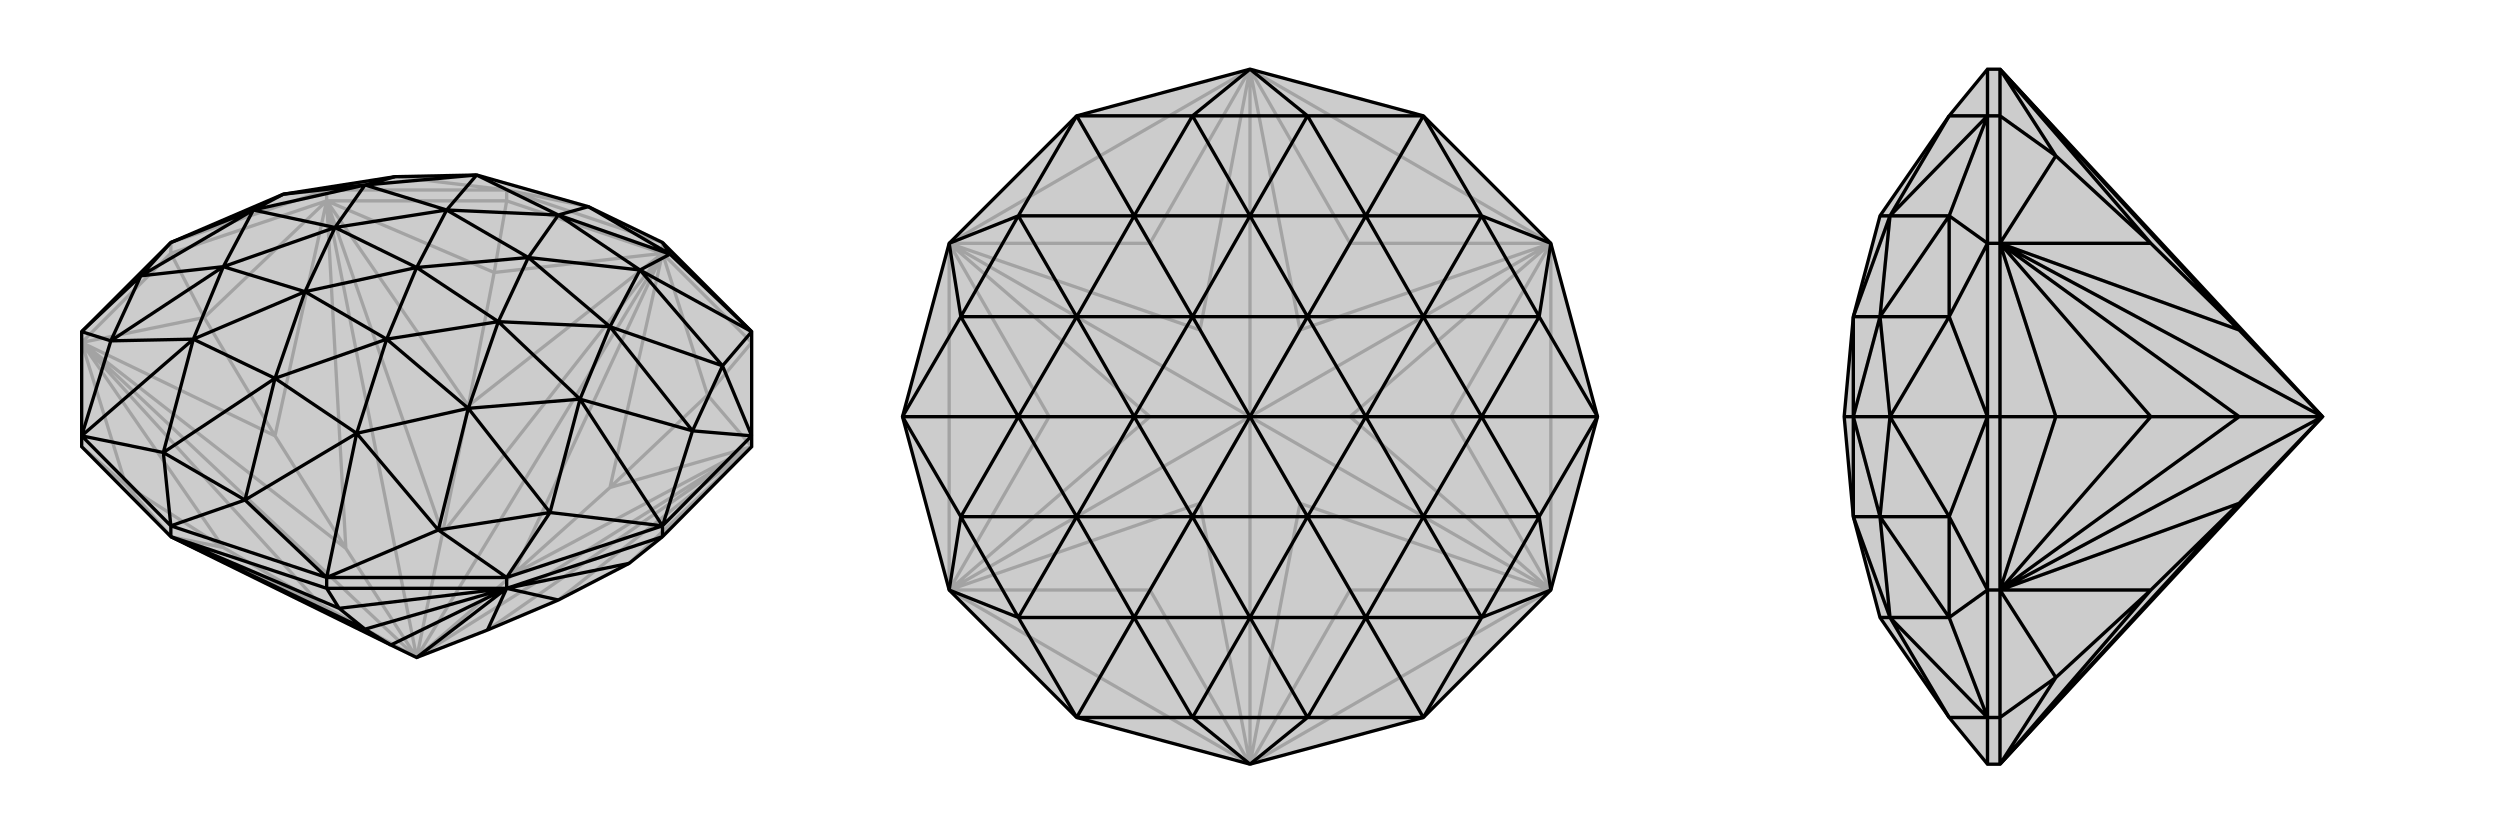 <svg xmlns="http://www.w3.org/2000/svg" viewBox="0 0 3000 1000">
    <g stroke="currentColor" stroke-width="4" fill="none" transform="translate(0 55)">
        <path fill="currentColor" stroke="none" fill-opacity=".2" d="M585,701L670,665L755,621L795,589L902,481L902,468L902,343L795,236L706,193L572,155L474,157L340,178L205,236L98,343L98,468L98,481L205,589L469,719L500,734z" />
<path stroke-opacity=".2" d="M500,734L392,186M500,734L531,585M500,734L795,249M500,734L616,634M500,734L902,481M500,734L205,589M500,734L384,670M500,734L415,603M500,734L98,356M795,249L795,236M608,186L608,173M392,186L392,173M205,249L205,236M392,186L415,603M392,186L531,585M795,249L531,585M531,585L562,432M795,249L616,634M902,481L616,634M616,634L732,530M902,481L585,701M205,589L384,670M98,356L384,670M384,670L268,602M98,356L415,603M415,603L330,468M392,186L330,468M392,186L562,432M795,249L562,432M562,432L593,272M795,249L732,530M902,481L732,530M732,530L849,419M902,481L670,665M205,589L268,602M98,356L268,602M268,602L151,527M98,356L330,468M330,468L245,326M205,589L151,527M98,356L151,527M98,481L151,527M98,356L205,249M98,356L245,326M392,186L205,249M392,186L245,326M205,249L245,326M392,186L608,186M392,186L593,272M795,249L608,186M795,249L593,272M608,186L593,272M795,249L902,356M795,249L849,419M902,481L849,419M902,356L849,419M902,481L755,621M608,173L795,236M608,173L392,173M205,236L392,173M608,173L706,193M608,173L474,157M608,173L572,155M392,173L474,157M392,173L340,178" />
<path d="M585,701L670,665L755,621L795,589L902,481L902,468L902,343L795,236L706,193L572,155L474,157L340,178L205,236L98,343L98,468L98,481L205,589L469,719L500,734z" />
<path d="M500,734L608,651M392,651L392,638M608,651L608,638M795,589L795,576M205,589L205,576M608,651L585,701M608,651L469,719M469,719L438,700M608,651L670,665M608,651L438,700M205,589L438,700M438,700L407,675M608,651L795,589M608,651L755,621M608,651L392,651M608,651L407,675M205,589L392,651M205,589L407,675M392,651L407,675M392,638L205,576M392,638L608,638M795,576L608,638M795,576L902,468M98,468L205,576M392,638L294,545M392,638L526,581M392,638L428,465M795,576L660,560M795,576L831,462M795,576L696,424M902,343L867,384M902,343L804,250M902,343L768,269M205,236L169,276M205,236L304,197M98,468L133,354M98,468L196,488M98,468L232,352M205,576L294,545M205,576L196,488M608,638L526,581M608,638L660,560M902,468L831,462M902,468L867,384M795,236L804,250M98,343L169,276M98,343L133,354M526,581L660,560M831,462L867,384M804,250L706,193M169,276L133,354M294,545L196,488M294,545L428,465M294,545L330,399M526,581L428,465M526,581L562,435M660,560L696,424M660,560L562,435M831,462L696,424M831,462L732,337M867,384L768,269M867,384L732,337M804,250L768,269M804,250L670,203M706,193L670,203M474,157L438,167M340,178L304,197M340,178L438,167M169,276L304,197M169,276L268,265M133,354L232,352M133,354L268,265M196,488L232,352M196,488L330,399M330,399L428,465M428,465L562,435M428,465L464,352M696,424L562,435M696,424L732,337M696,424L598,331M732,337L768,269M670,203L768,269M768,269L634,254M670,203L572,155M572,155L438,167M572,155L536,197M304,197L438,167M304,197L268,265M304,197L402,218M268,265L232,352M330,399L232,352M232,352L366,295M330,399L464,352M330,399L366,295M562,435L464,352M562,435L598,331M732,337L598,331M732,337L634,254M670,203L634,254M670,203L536,197M438,167L536,197M438,167L402,218M268,265L402,218M268,265L366,295M464,352L598,331M598,331L634,254M598,331L500,266M634,254L536,197M634,254L500,266M536,197L402,218M536,197L500,266M402,218L366,295M402,218L500,266M464,352L366,295M464,352L500,266M366,295L500,266" />
    </g>
    <g stroke="currentColor" stroke-width="4" fill="none" transform="translate(1000 0)">
        <path fill="currentColor" stroke="none" fill-opacity=".2" d="M500,917L292,861L139,708L83,500L139,292L292,139L500,83L708,139L861,292L917,500L861,708L708,861z" />
<path stroke-opacity=".2" d="M500,500L139,292M500,500L440,396M500,500L500,83M500,500L560,396M500,500L861,292M500,500L620,500M500,500L861,708M500,500L560,604M500,500L500,917M500,500L440,604M500,500L380,500M500,500L139,708M139,292L380,500M139,292L440,396M500,83L440,396M440,396L380,292M500,83L560,396M861,292L560,396M560,396L620,292M861,292L620,500M861,708L620,500M620,500L741,500M861,708L560,604M500,917L560,604M560,604L620,708M500,917L440,604M139,708L440,604M440,604L380,708M139,708L380,500M380,500L259,500M139,292L259,500M139,292L380,292M500,83L380,292M380,292L320,187M500,83L620,292M861,292L620,292M620,292L680,187M861,292L741,500M861,708L741,500M741,500L861,500M861,708L620,708M500,917L620,708M620,708L680,813M500,917L380,708M139,708L380,708M380,708L320,813M139,708L259,500M259,500L139,500M500,917L320,813M139,708L320,813M292,861L320,813M139,708L139,500M139,292L139,500M83,500L139,500M139,292L320,187M500,83L320,187M292,139L320,187M500,83L680,187M861,292L680,187M708,139L680,187M861,292L861,500M861,708L861,500M861,500L917,500M861,708L680,813M500,917L680,813M708,861L680,813" />
<path d="M500,917L292,861L139,708L83,500L139,292L292,139L500,83L708,139L861,292L917,500L861,708L708,861z" />
<path d="M708,861L569,861M708,861L778,741M708,861L639,741M917,500L847,620M917,500L847,380M917,500L778,500M708,139L778,259M708,139L569,139M708,139L639,259M292,139L431,139M292,139L222,259M292,139L361,259M83,500L153,380M83,500L153,620M83,500L222,500M292,861L222,741M292,861L431,861M292,861L361,741M500,917L569,861M500,917L431,861M861,708L778,741M861,708L847,620M861,292L847,380M861,292L778,259M500,83L569,139M500,83L431,139M139,292L222,259M139,292L153,380M139,708L153,620M139,708L222,741M778,741L847,620M847,380L778,259M569,139L431,139M222,259L153,380M153,620L222,741M569,861L431,861M569,861L639,741M569,861L500,741M778,741L639,741M778,741L708,620M847,620L778,500M847,620L708,620M847,380L778,500M847,380L708,380M778,259L639,259M778,259L708,380M569,139L639,259M569,139L500,259M431,139L361,259M431,139L500,259M222,259L361,259M222,259L292,380M153,380L222,500M153,380L292,380M153,620L222,500M153,620L292,620M222,741L361,741M222,741L292,620M431,861L361,741M431,861L500,741M500,741L639,741M639,741L708,620M639,741L569,620M778,500L708,620M778,500L708,380M778,500L639,500M708,380L639,259M500,259L639,259M639,259L569,380M500,259L361,259M361,259L292,380M361,259L431,380M222,500L292,380M222,500L292,620M222,500L361,500M292,620L361,741M500,741L361,741M361,741L431,620M500,741L569,620M500,741L431,620M708,620L569,620M708,620L639,500M708,380L639,500M708,380L569,380M500,259L569,380M500,259L431,380M292,380L431,380M292,380L361,500M292,620L361,500M292,620L431,620M569,620L639,500M639,500L569,380M639,500L500,500M569,380L431,380M569,380L500,500M431,380L361,500M431,380L500,500M361,500L431,620M361,500L500,500M569,620L431,620M569,620L500,500M431,620L500,500" />
    </g>
    <g stroke="currentColor" stroke-width="4" fill="none" transform="translate(2000 0)">
        <path fill="currentColor" stroke="none" fill-opacity=".2" d="M400,917L385,917L339,861L256,741L224,620L224,620L213,500L213,500L213,500L213,500L224,380L224,380L256,259L339,139L385,83L400,83L787,500z" />
<path stroke-opacity=".2" d="M787,500L400,292M787,500L687,396M787,500L687,604M787,500L687,500M787,500L400,708M400,139L385,139M400,292L385,292M400,500L385,500M400,708L385,708M400,861L385,861M400,292L687,500M400,292L687,396M400,83L687,396M687,396L581,292M400,917L687,604M400,708L687,604M687,604L581,708M400,708L687,500M687,500L581,500M400,292L581,500M400,292L581,292M400,83L581,292M581,292L467,187M400,917L581,708M400,708L581,708M581,708L467,813M400,708L581,500M581,500L467,500M400,917L400,861M400,917L467,813M400,708L400,861M400,708L467,813M400,861L467,813M400,708L400,500M400,708L467,500M400,292L400,500M400,292L467,500M400,500L467,500M400,292L400,139M400,292L467,187M400,83L400,139M400,83L467,187M400,139L467,187M385,139L385,83M385,139L385,292M385,500L385,292M385,500L385,708M385,861L385,708M385,861L385,917M385,139L339,139M385,139L339,259M385,139L268,259M385,500L339,380M385,500L339,620M385,500L268,500M385,861L339,741M385,861L339,861M385,861L268,741M385,292L339,259M385,292L339,380M385,708L339,620M385,708L339,741M339,259L339,380M339,620L339,741M339,139L268,259M339,259L268,259M339,259L256,380M339,380L268,500M339,380L256,380M339,620L268,500M339,620L256,620M339,741L268,741M339,741L256,620M339,861L268,741M256,259L268,259M268,259L256,380M268,259L224,380M268,500L256,380M268,500L256,620M268,500L224,500M256,620L268,741M256,741L268,741M268,741L224,620M256,380L224,380M256,380L224,500M256,620L224,500M256,620L224,620M224,380L224,500M224,500L224,620M224,500L213,500" />
<path d="M400,917L385,917L339,861L256,741L224,620L224,620L213,500L213,500L213,500L213,500L224,380L224,380L256,259L339,139L385,83L400,83L787,500z" />
<path d="M787,500L687,396M787,500L400,292M787,500L687,500M787,500L400,708M787,500L687,604M400,861L385,861M400,708L385,708M400,500L385,500M400,292L385,292M400,139L385,139M400,83L687,396M400,292L687,396M687,396L581,292M400,292L687,500M400,708L687,500M687,500L581,500M400,708L687,604M400,917L687,604M687,604L581,708M400,83L581,292M400,292L581,292M581,292L467,187M400,292L581,500M400,708L581,500M581,500L467,500M400,708L581,708M400,917L581,708M581,708L467,813M400,83L400,139M400,83L467,187M400,292L400,139M400,292L467,187M400,139L467,187M400,292L400,500M400,292L467,500M400,708L400,500M400,708L467,500M467,500L400,500M400,708L400,861M400,708L467,813M400,917L400,861M400,917L467,813M400,861L467,813M385,861L385,917M385,861L385,708M385,500L385,708M385,500L385,292M385,139L385,292M385,139L385,83M385,861L339,861M385,861L339,741M385,861L268,741M385,500L339,620M385,500L339,380M385,500L268,500M385,139L339,259M385,139L339,139M385,139L268,259M385,708L339,741M385,708L339,620M385,292L339,380M385,292L339,259M339,741L339,620M339,380L339,259M339,861L268,741M339,741L268,741M339,741L256,620M339,620L268,500M339,620L256,620M339,380L268,500M339,380L256,380M339,259L268,259M339,259L256,380M339,139L268,259M256,741L268,741M268,741L256,620M268,741L224,620M268,500L256,620M268,500L256,380M268,500L224,500M256,380L268,259M256,259L268,259M268,259L224,380M256,620L224,620M256,620L224,500M256,380L224,500M256,380L224,380M224,620L224,500M224,500L224,380M224,500L213,500" />
    </g>
</svg>